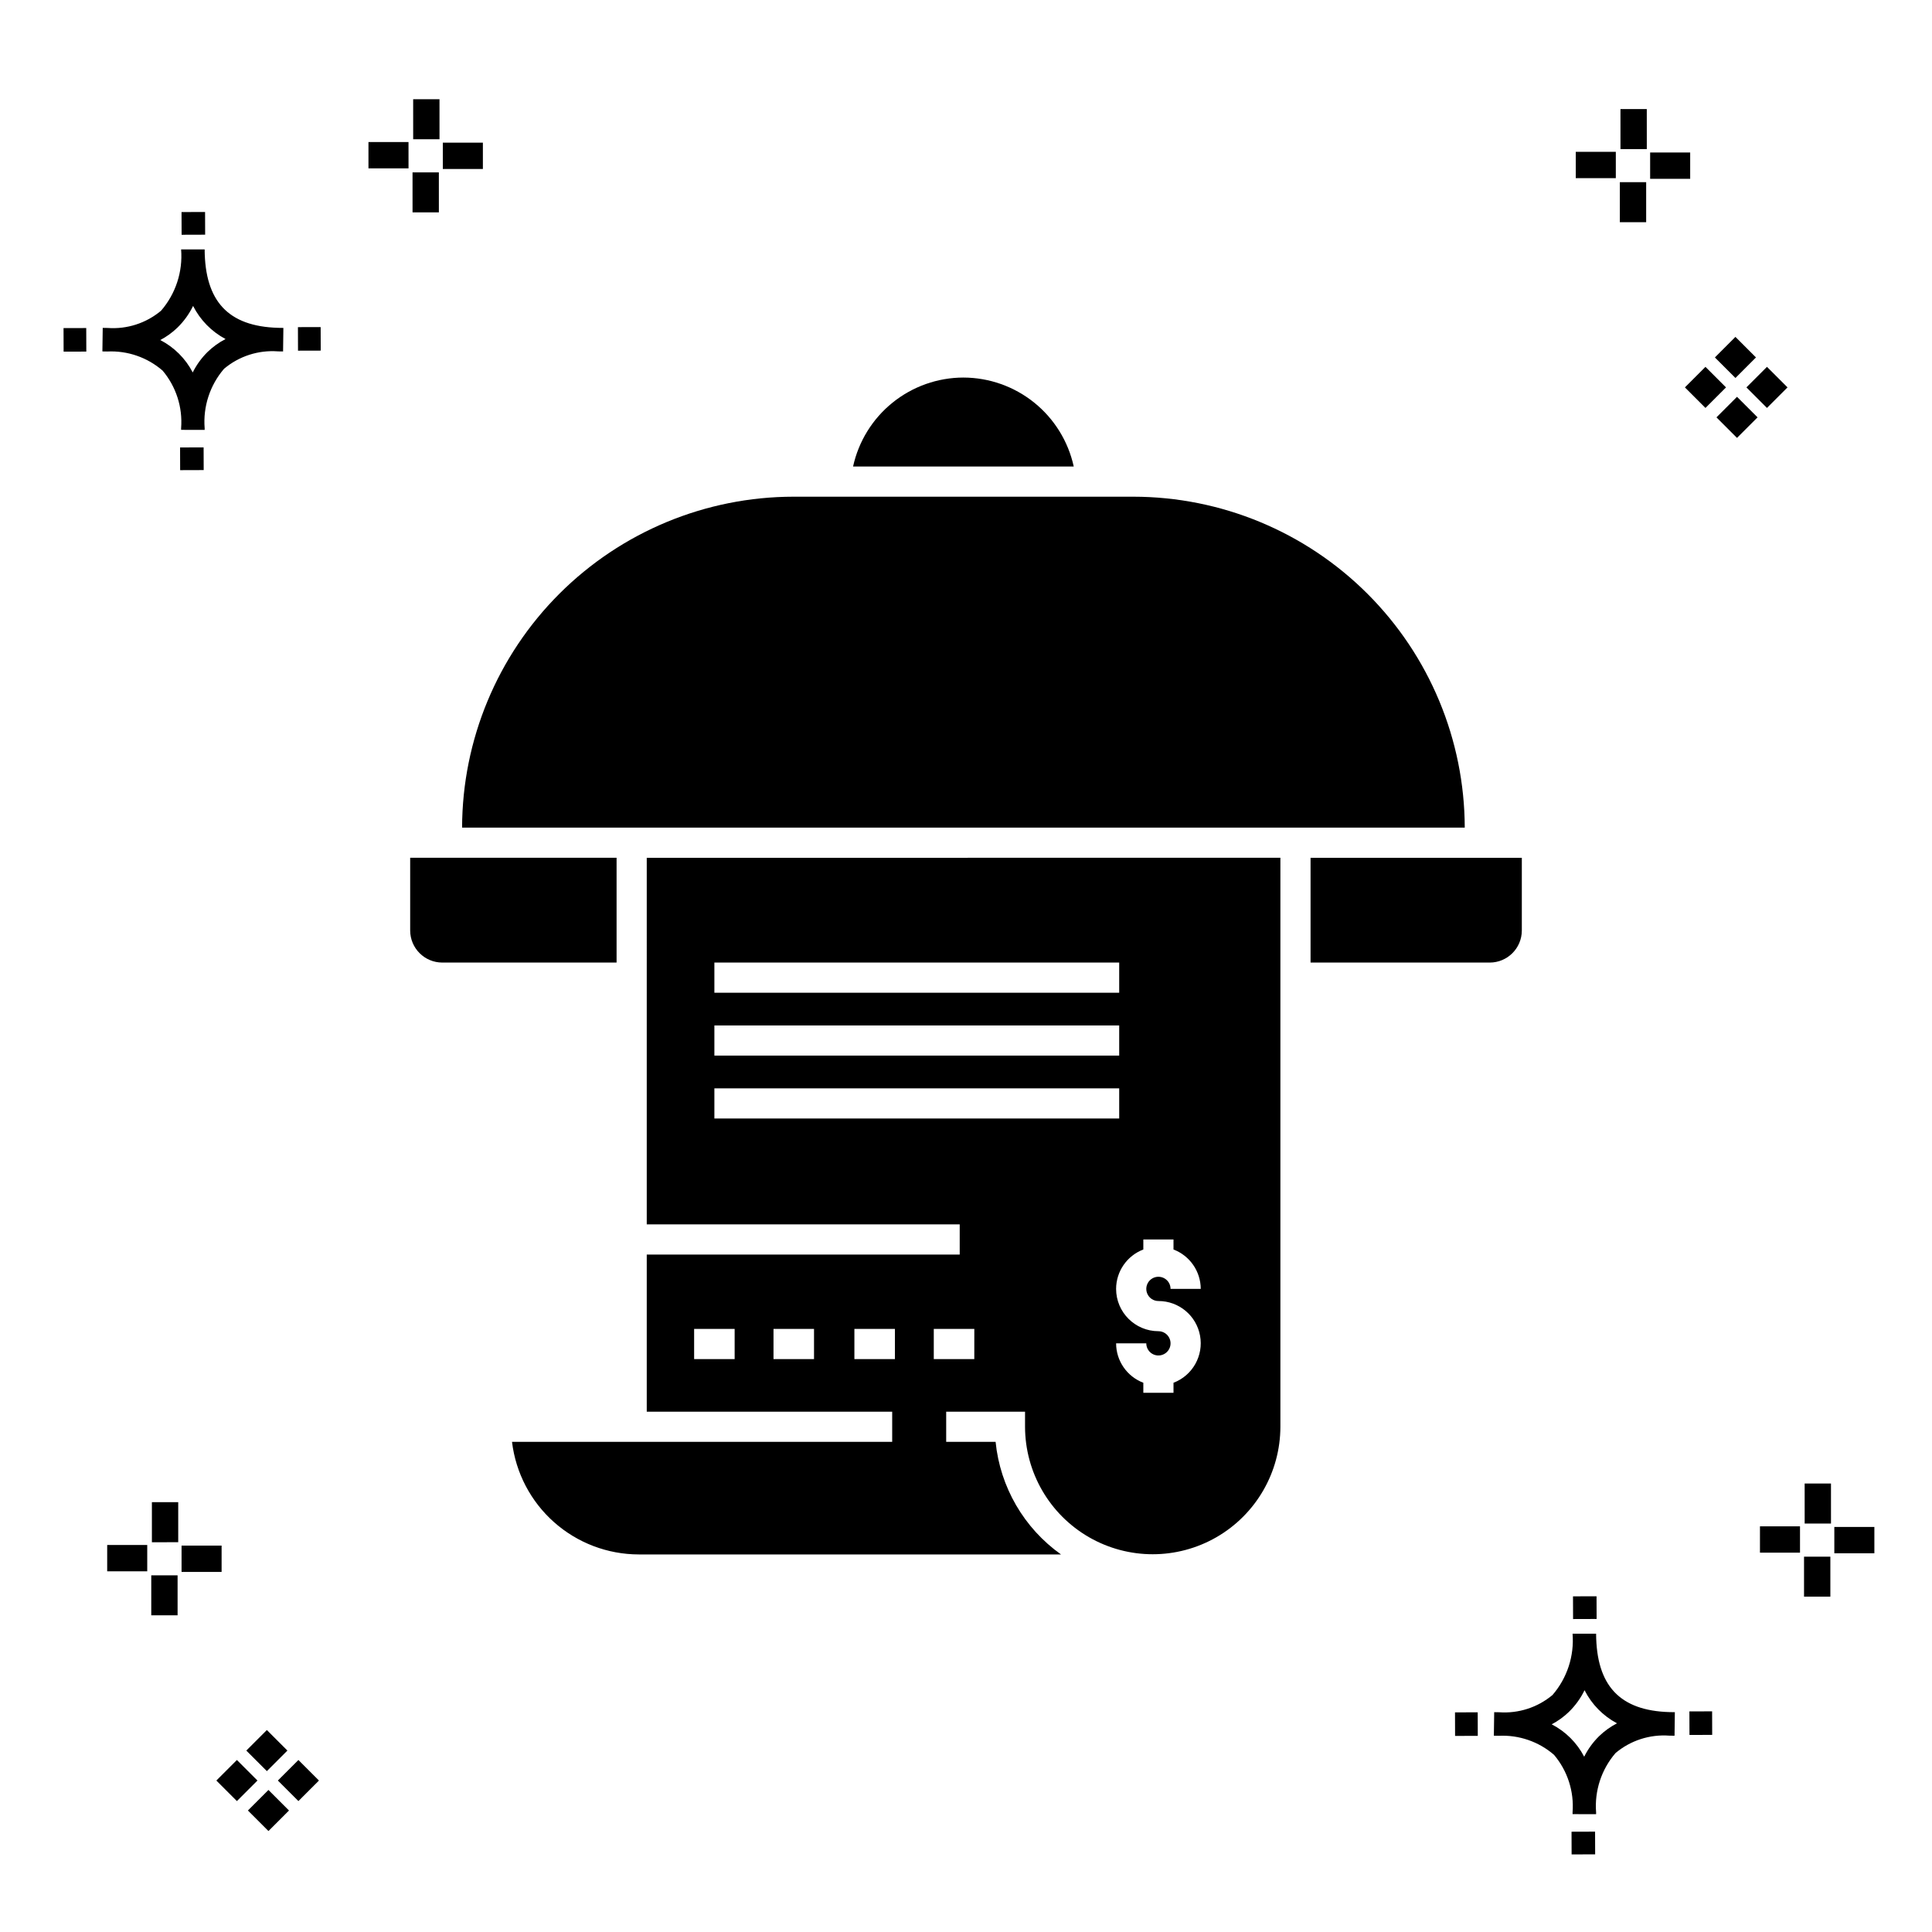 <?xml version="1.0" encoding="UTF-8"?>
<!-- Uploaded to: ICON Repo, www.svgrepo.com, Generator: ICON Repo Mixer Tools -->
<svg fill="#000000" width="800px" height="800px" version="1.1" viewBox="144 144 512 512" xmlns="http://www.w3.org/2000/svg">
 <g>
  <path d="m197.96 262.56 0.02 6.016-6.238 0.02-0.02-6.016zm19.738-31.68c0.434 0.023 0.93 0.008 1.402 0.02l-0.082 6.238c-0.449 0.008-0.93-0.004-1.387-0.02v-0.004c-5.172-0.379-10.285 1.277-14.254 4.617-3.746 4.352-5.598 10.023-5.141 15.75v0.449l-6.238-0.016v-0.445c0.434-5.535-1.328-11.02-4.914-15.262-4.047-3.504-9.285-5.316-14.633-5.055h-0.004c-0.434 0-0.867-0.008-1.312-0.02l0.09-6.238c0.441 0 0.879 0.008 1.309 0.02h-0.004c5.129 0.375 10.203-1.266 14.148-4.566 3.879-4.484 5.797-10.34 5.32-16.254l6.238 0.008c0.074 13.766 6.266 20.395 19.461 20.777zm-13.922 2.969h-0.004c-3.703-1.969-6.707-5.031-8.602-8.773-1.043 2.148-2.453 4.098-4.164 5.762-1.352 1.301-2.879 2.406-4.539 3.277 3.691 1.902 6.699 4.902 8.609 8.586 1.004-2.019 2.336-3.856 3.945-5.438 1.41-1.363 3.008-2.516 4.75-3.414zm-42.938-2.898 0.02 6.238 6.016-0.016-0.02-6.238zm68.137-0.273-6.019 0.016 0.02 6.238 6.019-0.016zm-30.609-24.484-0.02-6.016-6.238 0.02 0.02 6.016zm405.96 42.965 5.445 5.445-5.445 5.445-5.445-5.445zm7.941-7.941 5.445 5.445-5.445 5.445-5.445-5.445zm-16.301 0 5.445 5.445-5.445 5.445-5.445-5.445zm7.941-7.941 5.445 5.445-5.441 5.449-5.445-5.445zm-11.992-41.891h-10.613v-6.977h10.613zm-19.707-0.168h-10.613v-6.977h10.613zm8.043 11.668h-6.977v-10.602h6.977zm0.168-19.375h-6.977l-0.004-10.613h6.977zm-308.45 5.273h-10.617v-6.977h10.617zm-19.707-0.168h-10.617v-6.977h10.613zm8.043 11.664h-6.977l-0.004-10.598h6.977zm0.168-19.375h-6.977l-0.004-10.613h6.977zm300 448.52 0.02 6.016 6.238-0.02-0.02-6.016zm25.977-31.699c0.438 0.023 0.93 0.008 1.402 0.02l-0.082 6.238c-0.449 0.008-0.93-0.004-1.387-0.02-5.172-0.379-10.289 1.277-14.254 4.617-3.75 4.352-5.602 10.023-5.144 15.75v0.449l-6.238-0.016v-0.445c0.438-5.539-1.328-11.023-4.91-15.266-4.047-3.504-9.289-5.312-14.633-5.051h-0.004c-0.434 0-0.867-0.008-1.312-0.02l0.09-6.238c0.441 0 0.879 0.008 1.309 0.02h-0.004c5.129 0.371 10.203-1.266 14.145-4.566 3.879-4.484 5.797-10.34 5.32-16.254l6.238 0.008c0.074 13.762 6.266 20.395 19.461 20.773zm-13.922 2.969-0.004 0.004c-3.703-1.969-6.707-5.031-8.602-8.773-1.043 2.148-2.453 4.098-4.168 5.762-1.352 1.301-2.879 2.406-4.539 3.277 3.691 1.902 6.699 4.898 8.609 8.586 1.004-2.019 2.34-3.859 3.945-5.438 1.41-1.363 3.012-2.516 4.754-3.414zm-42.938-2.898 0.02 6.238 6.016-0.016-0.02-6.238zm68.137-0.273-6.019 0.016 0.02 6.238 6.019-0.016zm-30.609-24.48-0.02-6.016-6.238 0.02 0.02 6.016zm73.609-17.414-10.613 0.004v-6.977h10.613zm-19.707-0.164h-10.613v-6.977h10.613zm8.043 11.664h-6.977v-10.598h6.977zm0.168-19.375h-6.977l-0.004-10.613h6.977zm-414.09 70.602 5.445 5.445-5.445 5.445-5.445-5.445zm7.941-7.941 5.445 5.445-5.445 5.445-5.445-5.445zm-16.301 0 5.445 5.445-5.445 5.445-5.445-5.445zm7.941-7.941 5.445 5.445-5.445 5.445-5.445-5.445zm-11.996-41.895h-10.613v-6.973h10.613zm-19.707-0.164h-10.613v-6.977h10.613zm8.043 11.664h-6.977v-10.598h6.977zm0.168-19.375-6.977 0.004v-10.617h6.977z"/>
  <path d="m307.4 399.09h-46.195c-4.695-0.008-8.5-3.812-8.504-8.512v-19.258h54.699zm7.996-27.766 167.92-0.004v150.79c-0.02 12.074-6.473 23.223-16.934 29.258-10.461 6.031-23.344 6.031-33.801 0-10.461-6.035-16.914-17.184-16.934-29.258v-4h-20.898v7.996h13.094c1.199 11.98 7.519 22.859 17.332 29.836h-111.89c-8.277-0.012-16.266-3.051-22.457-8.547-6.188-5.496-10.152-13.07-11.141-21.289h100.75v-7.996h-65.043v-41.641h82.938v-7.996h-82.938zm23.293 124.85h-10.738v7.996l10.738 0.004zm21.035 0h-10.738v7.996h10.738zm21.441 0h-10.742v7.996h10.738zm21.039 0h-10.742v7.996h10.738zm37.574-10.602c0.008 6.191 5.023 11.207 11.215 11.211 1.301 0 2.473 0.785 2.973 1.988 0.496 1.203 0.223 2.586-0.699 3.504-0.918 0.922-2.305 1.195-3.508 0.699-1.199-0.5-1.984-1.672-1.984-2.973h-7.996c0.008 4.641 2.879 8.793 7.215 10.445v2.664h7.996v-2.664c5.055-1.922 8.012-7.18 7.031-12.496-0.98-5.316-5.621-9.172-11.027-9.164-1.301 0-2.473-0.785-2.973-1.988-0.496-1.199-0.219-2.582 0.699-3.5 0.922-0.922 2.305-1.195 3.508-0.695 1.199 0.496 1.984 1.668 1.98 2.969h8c-0.012-4.637-2.883-8.793-7.219-10.441v-2.664h-7.996v2.664c-4.336 1.648-7.203 5.805-7.215 10.441zm-106.46-78.488h107.28v-7.996h-107.28zm0 16.664h107.28v-7.996h-107.28zm0 16.668 107.28 0.004v-7.996h-107.28zm65.996-196.36c-6.832 0.012-13.453 2.356-18.77 6.641-5.32 4.289-9.012 10.262-10.473 16.934h58.48c-1.461-6.672-5.156-12.645-10.473-16.93-5.316-4.289-11.938-6.633-18.766-6.644zm132.86 119.27c-0.062-23.262-9.34-45.551-25.801-61.988-16.461-16.438-38.762-25.684-62.027-25.707h-90.066c-23.262 0.023-45.566 9.27-62.027 25.707s-25.738 38.727-25.797 61.988zm-40.863 35.766h47.484c4.699-0.008 8.504-3.812 8.504-8.512v-19.258h-55.988z"/>
 </g>
</svg>
